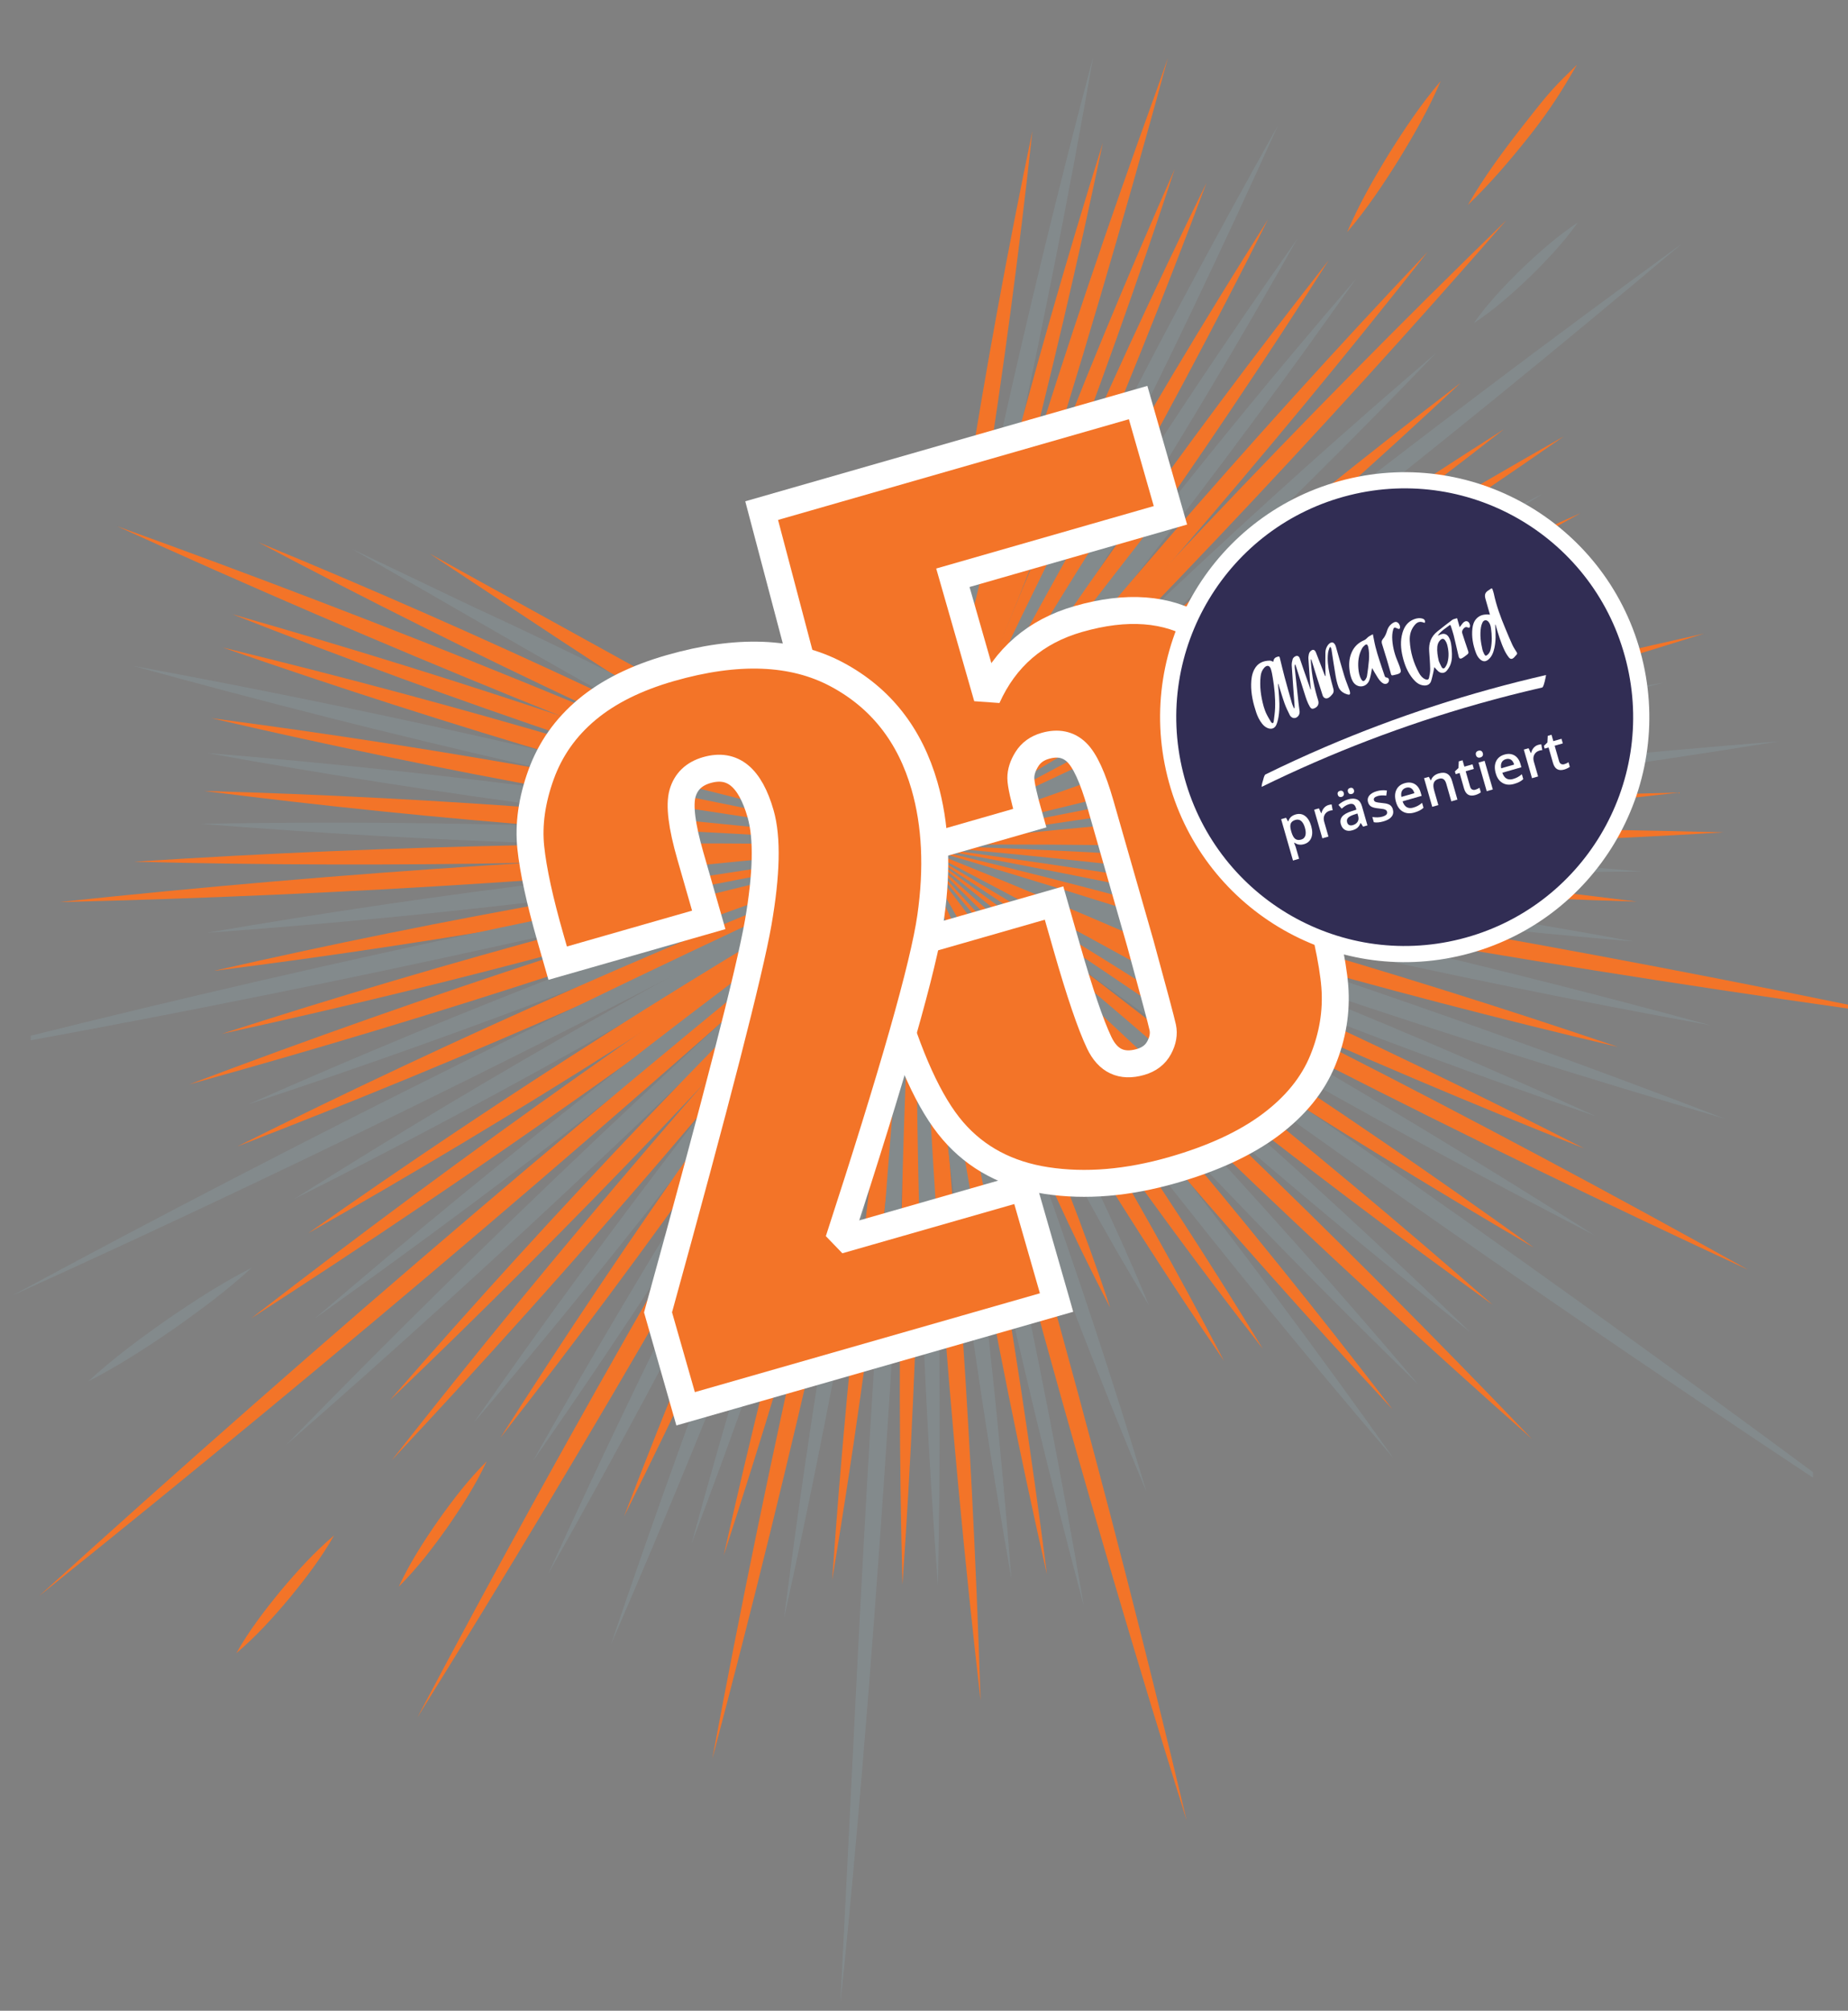 <svg xmlns="http://www.w3.org/2000/svg" xmlns:xlink="http://www.w3.org/1999/xlink" xmlns:serif="http://www.serif.com/" width="100%" height="100%" viewBox="0 0 1286 1399" xml:space="preserve" style="fill-rule:evenodd;clip-rule:evenodd;stroke-miterlimit:2;"><rect x="0" y="0" width="1286" height="1399" fill="#808080" stroke="none"/>    <g transform="matrix(4.167,0,0,4.167,-62,-309)">        <path d="M122.047,186.141C195.957,225.374 171.484,218.5 168.611,216.595C132.902,197.659 120.311,188.902 86.614,166.582L122.047,186.141Z" style="fill:rgb(243,116,40);fill-rule:nonzero;"></path>        <path d="M93.469,175.277C134.385,194.209 129.501,194.167 168.611,216.595C127.688,197.678 112.743,188.208 73.626,165.794L93.469,175.277Z" style="fill:rgb(131,138,140);fill-rule:nonzero;"></path>        <path d="M58.007,164.69C95.529,180.134 132.76,197.589 168.611,216.595C131.082,201.166 93.864,183.683 58.007,164.69Z" style="fill:rgb(243,116,40);fill-rule:nonzero;"></path>        <path d="M34.463,162.026C79.711,178.316 124.846,196.66 168.611,216.595C123.357,200.32 78.234,181.947 34.463,162.026Z" style="fill:rgb(243,116,40);fill-rule:nonzero;"></path>        <path d="M53.669,176.709C92.304,187.703 130.873,200.727 168.249,215.448C129.608,204.469 91.049,191.416 53.669,176.709Z" style="fill:rgb(243,116,40);fill-rule:nonzero;"></path>        <path d="M52.057,182.263C91.273,191.772 130.506,203.312 168.61,216.595C129.39,207.102 90.166,195.532 52.057,182.263Z" style="fill:rgb(243,116,40);fill-rule:nonzero;"></path>        <path d="M37.044,185.316C81.012,193.403 125.162,203.526 168.249,215.448C124.278,207.377 80.134,197.223 37.044,185.316Z" style="fill:rgb(131,138,140);fill-rule:nonzero;"></path>        <path d="M50.174,194.068C89.69,199.232 129.434,206.412 168.249,215.448C128.729,210.3 88.992,203.088 50.174,194.068Z" style="fill:rgb(243,116,40);fill-rule:nonzero;"></path>        <path d="M49.488,199.89C89.137,203.108 129.11,208.329 168.249,215.448C128.598,212.246 88.628,206.994 49.488,199.89Z" style="fill:rgb(131,138,140);fill-rule:nonzero;"></path>        <path d="M48.963,206.222C88.682,207.329 128.832,210.418 168.249,215.448C128.528,214.357 88.38,211.236 48.963,206.222Z" style="fill:rgb(243,116,40);fill-rule:nonzero;"></path>        <path d="M48.451,211.709C88.25,210.99 128.572,212.233 168.249,215.448C128.449,216.182 88.128,214.908 48.451,211.709Z" style="fill:rgb(131,138,140);fill-rule:nonzero;"></path>        <path d="M37.273,218.037C80.686,215.219 124.758,214.332 168.249,215.448C124.836,218.282 80.764,219.138 37.273,218.037Z" style="fill:rgb(243,116,40);fill-rule:nonzero;"></path>        <path d="M168.249,215.448C120.788,220.496 72.537,223.647 24.821,224.767C72.28,219.704 120.534,216.584 168.249,215.448Z" style="fill:rgb(243,116,40);fill-rule:nonzero;"></path>        <path d="M49.423,229.901C88.602,223.161 128.595,218.281 168.249,215.448C129.072,222.203 89.076,227.052 49.423,229.901Z" style="fill:rgb(131,138,140);fill-rule:nonzero;"></path>        <g>            <clipPath id="_clip1">                <rect x="20" y="0.472" width="297.638" height="419.528"></rect>            </clipPath>            <g clip-path="url(#_clip1)">                <path d="M50.588,236.26C89.276,227.427 128.876,220.407 168.249,215.448C129.563,224.297 89.959,231.286 50.588,236.26Z" style="fill:rgb(243,116,40);fill-rule:nonzero;"></path>                <path d="M9.122,249.824C61.511,236.501 115.029,224.924 168.249,215.448C115.863,228.786 62.339,240.333 9.122,249.824Z" style="fill:rgb(131,138,140);fill-rule:nonzero;"></path>            </g>        </g>        <path d="M51.939,246.765C90.011,234.485 129.154,223.929 168.249,215.448C130.181,227.744 91.03,238.269 51.939,246.765Z" style="fill:rgb(243,116,40);fill-rule:nonzero;"></path>        <path d="M46.476,255.215C86.265,240.16 127.238,226.763 168.248,215.448C128.465,230.518 87.482,243.886 46.476,255.215Z" style="fill:rgb(243,116,40);fill-rule:nonzero;"></path>        <path d="M56.228,258.587C92.682,242.448 130.38,227.914 168.248,215.448C131.8,231.601 94.091,246.105 56.228,258.587Z" style="fill:rgb(131,138,140);fill-rule:nonzero;"></path>        <g>            <g>                <path d="M54.508,265.575C91.449,247.153 129.72,230.269 168.248,215.448C131.315,233.884 93.03,250.74 54.508,265.575Z" style="fill:rgb(243,116,40);fill-rule:nonzero;"></path>                <path d="M16.964,290.452C66.296,263.807 117.169,238.568 168.248,215.448C118.924,242.108 68.037,267.319 16.964,290.452Z" style="fill:rgb(131,138,140);fill-rule:nonzero;"></path>            </g>        </g>        <path d="M64.003,274.352C97.618,253.107 132.698,233.267 168.248,215.448C134.642,236.707 99.547,256.519 64.003,274.352Z" style="fill:rgb(131,138,140);fill-rule:nonzero;"></path>        <path d="M66.362,280.055C99.11,256.97 133.394,235.211 168.248,215.448C135.51,238.547 101.209,260.279 66.362,280.055Z" style="fill:rgb(243,116,40);fill-rule:nonzero;"></path>        <path d="M56.832,294.272C92.665,266.521 130.143,239.987 168.248,215.448C132.425,243.212 94.929,269.72 56.832,294.272Z" style="fill:rgb(243,116,40);fill-rule:nonzero;"></path>        <path d="M67.484,294.276C99.704,266.582 133.604,240.043 168.248,215.448C136.038,243.155 102.12,269.669 67.484,294.276Z" style="fill:rgb(131,138,140);fill-rule:nonzero;"></path>        <path d="M21.415,340.628C68.873,297.593 118.237,255.488 168.248,215.448C120.801,258.496 71.417,300.576 21.415,340.628Z" style="fill:rgb(243,116,40);fill-rule:nonzero;"></path>        <path d="M62.66,315.417C96.346,280.825 131.857,247.183 168.248,215.448C134.573,250.052 99.041,283.671 62.66,315.417Z" style="fill:rgb(131,138,140);fill-rule:nonzero;"></path>        <path d="M79.942,308.005C107.82,275.947 137.524,244.789 168.248,215.448C140.383,247.517 110.656,278.652 79.942,308.005Z" style="fill:rgb(243,116,40);fill-rule:nonzero;"></path>        <path d="M80.287,317.986C107.983,282.691 137.567,248.18 168.248,215.448C140.566,250.753 110.958,285.243 80.287,317.986Z" style="fill:rgb(243,116,40);fill-rule:nonzero;"></path>        <path d="M94,311.699C117.079,278.574 142.055,246.17 168.248,215.448C145.184,248.583 120.182,280.968 94,311.699Z" style="fill:rgb(131,138,140);fill-rule:nonzero;"></path>        <path d="M98.44,314.223C119.997,280.327 143.479,247.073 168.248,215.448C146.706,249.353 123.198,282.589 98.44,314.223Z" style="fill:rgb(243,116,40);fill-rule:nonzero;"></path>        <path d="M103.872,318.115C123.567,283.018 145.22,248.455 168.248,215.448C148.568,250.554 126.888,285.1 103.872,318.115Z" style="fill:rgb(131,138,140);fill-rule:nonzero;"></path>        <path d="M84.578,360.918C110.645,311.668 138.771,262.736 168.248,215.448C142.196,264.705 114.042,313.622 84.578,360.918Z" style="fill:rgb(243,116,40);fill-rule:nonzero;"></path>        <path d="M106.441,336.925C125.201,295.734 145.982,254.855 168.248,215.448C149.504,256.647 128.694,297.511 106.441,336.925Z" style="fill:rgb(131,138,140);fill-rule:nonzero;"></path>        <path d="M119.109,327.324C133.616,289.424 150.139,251.765 168.248,215.448C153.757,253.354 137.204,291 119.109,327.324Z" style="fill:rgb(243,116,40);fill-rule:nonzero;"></path>        <path d="M116.901,348.761C132.109,303.825 149.369,258.97 168.248,215.448C153.056,260.39 135.767,305.234 116.901,348.761Z" style="fill:rgb(131,138,140);fill-rule:nonzero;"></path>        <path d="M130.363,331.903C141.067,292.666 153.803,253.468 168.248,215.448C157.56,254.69 144.794,293.878 130.363,331.903Z" style="fill:rgb(131,138,140);fill-rule:nonzero;"></path>        <path d="M135.742,333.85C144.636,294.055 155.561,254.202 168.248,215.448C159.371,255.248 148.415,295.092 135.742,333.85Z" style="fill:rgb(243,116,40);fill-rule:nonzero;"></path>        <path d="M133.838,367.804C143.345,316.818 154.904,265.568 168.248,215.448C158.758,266.438 147.168,317.682 133.838,367.804Z" style="fill:rgb(243,116,40);fill-rule:nonzero;"></path>        <path d="M145.8,344.412C151.317,301.292 158.855,257.893 168.248,215.448C162.747,258.571 155.178,301.964 145.8,344.412Z" style="fill:rgb(131,138,140);fill-rule:nonzero;"></path>        <path d="M153.852,337.949C156.681,297.083 161.511,255.854 168.248,215.448C165.435,256.315 160.574,297.541 153.852,337.949Z" style="fill:rgb(243,116,40);fill-rule:nonzero;"></path>        <path d="M155.213,408.661C158.603,343.39 160.936,280.398 168.248,215.448C163.15,337.795 155.213,408.661 155.213,408.661Z" style="fill:rgb(131,138,140);fill-rule:nonzero;"></path>        <path d="M165.59,338.731C164.513,297.793 165.392,256.302 168.248,215.448C169.342,256.387 168.431,297.877 165.59,338.731Z" style="fill:rgb(243,116,40);fill-rule:nonzero;"></path>        <path d="M171.507,338.827C168.467,297.951 167.355,256.428 168.248,215.448C171.304,256.324 172.385,297.847 171.507,338.827Z" style="fill:rgb(131,138,140);fill-rule:nonzero;"></path>        <path d="M178.633,358.091C173.233,310.906 169.724,262.919 168.248,215.448C173.664,262.632 177.142,310.621 178.633,358.091Z" style="fill:rgb(243,116,40);fill-rule:nonzero;"></path>        <path d="M183.782,337.758C176.685,297.432 171.442,256.27 168.248,215.448C175.361,255.773 180.574,296.938 183.782,337.758Z" style="fill:rgb(131,138,140);fill-rule:nonzero;"></path>        <path d="M189.712,337.009C180.662,297.025 173.423,256.117 168.248,215.448C177.314,255.429 184.522,296.343 189.712,337.009Z" style="fill:rgb(243,116,40);fill-rule:nonzero;"></path>        <path d="M195.882,342.351C184.799,300.668 175.485,257.968 168.248,215.448C179.346,257.128 188.629,299.834 195.882,342.351Z" style="fill:rgb(131,138,140);fill-rule:nonzero;"></path>        <path d="M213.054,378.137C196.296,324.671 181.212,269.959 168.248,215.448C185.021,268.91 200.075,323.63 213.054,378.137Z" style="fill:rgb(243,116,40);fill-rule:nonzero;"></path>        <path d="M187.283,96.065C182.916,136.246 176.536,176.706 168.282,216.274C172.633,176.09 179.044,135.634 187.283,96.065Z" style="fill:rgb(243,116,40);fill-rule:nonzero;"></path>        <path d="M197.434,83.682C189.676,128.092 179.883,172.708 168.282,216.274C176.024,171.86 185.848,127.25 197.434,83.682Z" style="fill:rgb(131,138,140);fill-rule:nonzero;"></path>        <path d="M199.041,98.032C190.734,137.749 180.397,177.548 168.282,216.274C176.573,176.553 186.941,136.762 199.041,98.032Z" style="fill:rgb(243,116,40);fill-rule:nonzero;"></path>        <path d="M209.921,83.811C194.128,141.737 180.596,182.33 168.282,216.274C180.916,169.872 191.551,134.693 207.937,89.48L209.921,83.811Z" style="fill:rgb(243,116,40);fill-rule:nonzero;"></path>        <path d="M211.058,102.376C198.481,140.526 183.879,178.526 167.631,215.262C180.192,177.107 194.823,139.119 211.058,102.376Z" style="fill:rgb(243,116,40);fill-rule:nonzero;"></path>        <path d="M216.359,104.686C202.211,142.477 186.044,180.04 168.282,216.274C182.415,178.476 198.611,140.926 216.359,104.686Z" style="fill:rgb(243,116,40);fill-rule:nonzero;"></path>        <path d="M228.302,95.09C209.923,135.842 189.523,176.283 167.631,215.262C185.995,174.503 206.424,134.075 228.302,95.09Z" style="fill:rgb(131,138,140);fill-rule:nonzero;"></path>        <path d="M226.642,110.782C208.774,146.403 188.925,181.576 167.631,215.262C185.485,179.633 205.361,144.476 226.642,110.782Z" style="fill:rgb(243,116,40);fill-rule:nonzero;"></path>        <path d="M231.559,113.975C212.01,148.619 190.507,182.719 167.631,215.262C187.165,180.61 208.696,146.527 231.559,113.975Z" style="fill:rgb(131,138,140);fill-rule:nonzero;"></path>        <path d="M236.765,117.617C215.432,151.139 192.175,184.014 167.631,215.262C188.951,181.731 212.233,148.875 236.765,117.617Z" style="fill:rgb(243,116,40);fill-rule:nonzero;"></path>        <path d="M241.312,120.73C218.417,153.292 193.629,185.119 167.631,215.262C190.513,182.691 215.325,150.883 241.312,120.73Z" style="fill:rgb(131,138,140);fill-rule:nonzero;"></path>        <path d="M253.323,116.177C226.376,150.331 197.553,183.683 167.631,215.262C194.565,181.098 223.412,147.767 253.323,116.177Z" style="fill:rgb(243,116,40);fill-rule:nonzero;"></path>        <path d="M167.63,215.262C198.997,179.288 232.233,144.168 266.457,110.9C235.102,146.885 201.843,181.983 167.63,215.262Z" style="fill:rgb(243,116,40);fill-rule:nonzero;"></path>        <path d="M254.683,133.104C227.152,161.782 197.862,189.446 167.63,215.262C195.151,186.573 224.462,158.931 254.683,133.104Z" style="fill:rgb(131,138,140);fill-rule:nonzero;"></path>        <path d="M258.829,138.064C229.844,165.167 199.158,191.163 167.63,215.262C196.606,188.147 227.312,162.176 258.829,138.064Z" style="fill:rgb(243,116,40);fill-rule:nonzero;"></path>        <path d="M295.762,114.838C254.453,149.705 211.367,183.494 167.63,215.262C208.929,180.384 252.035,146.62 295.762,114.838Z" style="fill:rgb(131,138,140);fill-rule:nonzero;"></path>        <path d="M266.047,145.816C234.53,170.454 201.415,193.84 167.63,215.262C199.137,190.612 232.271,167.251 266.047,145.816Z" style="fill:rgb(243,116,40);fill-rule:nonzero;"></path>        <path d="M276.037,147.014C241.118,171.314 204.646,194.293 167.63,215.262C202.541,190.95 239.03,167.997 276.037,147.014Z" style="fill:rgb(243,116,40);fill-rule:nonzero;"></path>        <path d="M272.398,156.669C238.602,177.816 203.347,197.55 167.63,215.262C201.418,194.102 236.688,174.395 272.398,156.669Z" style="fill:rgb(131,138,140);fill-rule:nonzero;"></path>        <path d="M278.872,159.813C242.844,179.961 205.414,198.636 167.63,215.262C203.651,195.1 241.096,176.453 278.872,159.813Z" style="fill:rgb(243,116,40);fill-rule:nonzero;"></path>        <path d="M277.865,167.137C242.083,184.897 204.987,201.109 167.63,215.262C203.406,197.488 240.515,181.305 277.865,167.137Z" style="fill:rgb(131,138,140);fill-rule:nonzero;"></path>        <path d="M279.555,172.725C243.125,188.667 205.459,202.999 167.63,215.262C204.055,199.306 241.732,185.003 279.555,172.725Z" style="fill:rgb(131,138,140);fill-rule:nonzero;"></path>        <path d="M282.434,178.184C244.954,192.348 206.319,204.843 167.63,215.262C205.105,201.083 243.75,188.619 282.434,178.184Z" style="fill:rgb(243,116,40);fill-rule:nonzero;"></path>        <path d="M299.46,179.939C256.23,193.552 211.879,205.451 167.63,215.262C210.856,201.635 255.215,189.766 299.46,179.939Z" style="fill:rgb(243,116,40);fill-rule:nonzero;"></path>        <path d="M292.655,188.135C251.595,199.049 209.525,208.193 167.63,215.262C208.687,204.332 250.763,195.219 292.655,188.135Z" style="fill:rgb(131,138,140);fill-rule:nonzero;"></path>        <path d="M286.685,195.158C247.519,203.759 207.451,210.541 167.63,215.262C206.793,206.645 246.867,199.894 286.685,195.158Z" style="fill:rgb(243,116,40);fill-rule:nonzero;"></path>        <path d="M311.999,197.935C264.332,205.63 215.766,211.475 167.63,215.262C215.295,207.552 263.865,201.738 311.999,197.935Z" style="fill:rgb(131,138,140);fill-rule:nonzero;"></path>        <path d="M295.253,206.491C253.05,211.356 210.104,214.323 167.63,215.262C209.833,210.381 252.781,207.445 295.253,206.491Z" style="fill:rgb(243,116,40);fill-rule:nonzero;"></path>        <path d="M302.71,213.135C257.926,215.8 212.476,216.532 167.63,215.262C212.414,212.581 257.864,211.881 302.71,213.135Z" style="fill:rgb(243,116,40);fill-rule:nonzero;"></path>        <path d="M289.111,219.665C248.742,220.163 207.856,218.697 167.63,215.262C207.999,214.748 248.884,216.246 289.111,219.665Z" style="fill:rgb(131,138,140);fill-rule:nonzero;"></path>        <path d="M288.215,224.692C248.062,223.518 207.476,220.36 167.63,215.262C207.784,216.421 248.368,219.61 288.215,224.692Z" style="fill:rgb(243,116,40);fill-rule:nonzero;"></path>        <g>            <g>                <path d="M287.737,231.358C247.635,227.961 207.209,222.559 167.63,215.262C207.734,218.643 248.156,224.076 287.737,231.358Z" style="fill:rgb(131,138,140);fill-rule:nonzero;"></path>                <path d="M332.989,243.871C277.782,236.309 222.166,226.702 167.63,215.262C222.839,222.809 278.451,232.446 332.989,243.871Z" style="fill:rgb(243,116,40);fill-rule:nonzero;"></path>            </g>        </g>        <path d="M300.563,245.354C256.027,237.282 211.297,227.173 167.63,215.262C212.169,223.319 256.893,233.459 300.563,245.354Z" style="fill:rgb(131,138,140);fill-rule:nonzero;"></path>        <path d="M285.083,248.962C245.581,239.667 206.047,228.34 167.63,215.262C207.136,224.542 246.662,235.899 285.083,248.962Z" style="fill:rgb(243,116,40);fill-rule:nonzero;"></path>        <path d="M302.983,260.964C257.446,247.657 211.906,232.297 167.63,215.262C213.17,228.554 258.7,243.944 302.983,260.964Z" style="fill:rgb(131,138,140);fill-rule:nonzero;"></path>        <path d="M281.413,260.545C242.944,247.344 204.644,232.119 167.63,215.262C206.105,228.448 244.393,243.702 281.413,260.545Z" style="fill:rgb(131,138,140);fill-rule:nonzero;"></path>        <path d="M279.473,265.926C241.563,250.905 203.916,233.868 167.63,215.262C205.546,230.269 243.181,247.335 279.473,265.926Z" style="fill:rgb(243,116,40);fill-rule:nonzero;"></path>        <path d="M306.806,286.161C259.734,264.382 212.914,240.548 167.63,215.262C214.708,237.027 261.514,260.889 306.806,286.161Z" style="fill:rgb(243,116,40);fill-rule:nonzero;"></path>        <path d="M281.169,280.412C242.527,260.498 204.314,238.589 167.63,215.262C206.28,235.162 244.477,257.098 281.169,280.412Z" style="fill:rgb(131,138,140);fill-rule:nonzero;"></path>        <g>            <clipPath id="_clip2">                <rect x="20" y="0.472" width="297.638" height="419.528"></rect>            </clipPath>            <g clip-path="url(#_clip2)">                <path d="M271.052,282.474C235.676,261.822 200.861,239.215 167.63,215.262C203.014,235.902 237.812,258.535 271.052,282.474Z" style="fill:rgb(243,116,40);fill-rule:nonzero;"></path>                <path d="M328.821,328.257C274.201,292.362 219.991,254.38 167.63,215.262C222.259,251.145 276.451,289.152 328.821,328.257Z" style="fill:rgb(131,138,140);fill-rule:nonzero;"></path>            </g>        </g>        <path d="M264.152,292.003C230.914,268.08 198.419,242.265 167.63,215.262C200.878,239.173 233.353,265.012 264.152,292.003Z" style="fill:rgb(243,116,40);fill-rule:nonzero;"></path>        <path d="M260.445,296.615C228.364,271.102 197.117,243.734 167.63,215.262C199.721,240.763 230.948,268.154 260.445,296.615Z" style="fill:rgb(131,138,140);fill-rule:nonzero;"></path>        <path d="M270.708,314.408C235.149,282.925 200.461,249.581 167.63,215.262C203.2,246.733 237.866,280.1 270.708,314.408Z" style="fill:rgb(243,116,40);fill-rule:nonzero;"></path>        <path d="M251.778,305.374C222.432,276.819 194.1,246.503 167.63,215.262C196.988,243.806 225.296,274.144 251.778,305.374Z" style="fill:rgb(131,138,140);fill-rule:nonzero;"></path>        <path d="M247.412,309.456C219.451,279.476 192.589,247.785 167.63,215.262C195.603,245.232 222.442,276.943 247.412,309.456Z" style="fill:rgb(243,116,40);fill-rule:nonzero;"></path>        <path d="M247.578,317.615C219.511,284.866 192.596,250.434 167.63,215.262C195.71,248.001 222.6,282.453 247.578,317.615Z" style="fill:rgb(131,138,140);fill-rule:nonzero;"></path>        <path d="M225.759,299.354C204.828,272.526 185.317,244.332 167.63,215.262C188.575,242.078 208.057,270.294 225.759,299.354Z" style="fill:rgb(243,116,40);fill-rule:nonzero;"></path>        <path d="M167.63,215.262C186.478,242.868 203.82,271.744 219.285,301.377C200.423,273.783 183.112,244.887 167.63,215.262Z" style="fill:rgb(243,116,40);fill-rule:nonzero;"></path>        <path d="M167.63,215.262C175.064,227.334 181.955,240.394 188.462,253.017C194.952,265.848 201.247,278.765 206.741,292.071C199.213,279.801 192.468,267.113 185.909,254.316C179.526,241.621 173.025,228.385 167.63,215.262Z" style="fill:rgb(131,138,140);fill-rule:nonzero;"></path>        <path d="M167.63,215.262C174.037,227.474 179.825,240.616 185.268,253.311C190.677,266.208 195.885,279.177 200.267,292.476C193.782,280.065 188.11,267.293 182.629,254.426C177.315,241.669 171.928,228.376 167.63,215.262Z" style="fill:rgb(243,116,40);fill-rule:nonzero;"></path>        <path d="M167.63,215.262C182.343,250.486 195.337,286.676 206.337,323.228C191.608,288.013 178.648,251.81 167.63,215.262Z" style="fill:rgb(131,138,140);fill-rule:nonzero;"></path>        <path d="M255.47,87.698C253.519,92.284 251.062,96.582 248.469,100.814C245.837,105.023 243.084,109.137 239.844,112.925C241.792,108.337 244.249,104.039 246.845,99.809C249.48,95.602 252.234,91.488 255.47,87.698Z" style="fill:rgb(243,116,40);fill-rule:nonzero;"></path>        <path d="M278.236,84.945C275.585,89.534 273.771,92.4 270.526,96.565C267.243,100.7 263.85,104.729 260.01,108.381C262.657,103.79 265.777,99.546 269.025,95.383C272.311,91.25 273.548,89.45 277.386,85.795L278.236,84.945Z" style="fill:rgb(243,116,40);fill-rule:nonzero;"></path>        <path d="M278.364,111.314C276.011,114.64 273.237,117.568 270.343,120.401C267.417,123.202 264.399,125.878 260.993,128.116C263.343,124.787 266.118,121.859 269.015,119.028C271.943,116.23 274.961,113.555 278.364,111.314Z" style="fill:rgb(131,138,140);fill-rule:nonzero;"></path>        <path d="M96.158,318.148C94.34,322.051 92.035,325.641 89.595,329.161C87.118,332.654 84.526,336.043 81.469,339.076C83.283,335.17 85.589,331.581 88.032,328.063C90.512,324.572 93.104,321.184 96.158,318.148Z" style="fill:rgb(243,116,40);fill-rule:nonzero;"></path>        <path d="M70.679,330.511C68.552,334.255 65.963,337.646 63.247,340.957C60.494,344.238 57.636,347.406 54.344,350.181C56.468,346.436 59.057,343.044 61.777,339.736C64.532,336.457 67.39,333.29 70.679,330.511Z" style="fill:rgb(243,116,40);fill-rule:nonzero;"></path>        <path d="M56.927,285.817C52.818,289.591 48.363,292.898 43.811,296.092C39.232,299.247 34.578,302.269 29.605,304.8C33.711,301.022 38.167,297.715 42.721,294.524C47.303,291.372 51.956,288.351 56.927,285.817Z" style="fill:rgb(131,138,140);fill-rule:nonzero;"></path>        <path d="M142.074,159.411L157.837,219.083L186.843,210.758C185.857,207.318 185.361,205.087 185.357,204.065C185.351,203.044 185.691,201.99 186.373,200.902C187.055,199.815 188.074,199.077 189.428,198.688C191.554,198.078 193.306,198.44 194.683,199.776C196.059,201.112 197.38,203.985 198.644,208.394L205.329,231.729C207.578,239.947 208.821,244.6 209.053,245.686C209.287,246.773 209.087,247.906 208.457,249.083C207.826,250.261 206.786,251.057 205.336,251.473C202.193,252.375 199.898,251.303 198.45,248.257C197.001,245.211 195.188,239.884 193.008,232.275L190.904,224.934L161.608,233.341L163.441,239.738C166.579,250.691 170.105,258.437 174.023,262.977C177.939,267.517 183.152,270.283 189.662,271.273C196.171,272.262 203.198,271.676 210.739,269.511C217.458,267.583 222.897,265.065 227.057,261.957C231.215,258.85 234.124,255.262 235.783,251.192C237.443,247.124 238.113,243.024 237.793,238.894C237.473,234.765 236.118,228.531 233.73,220.196L228.919,203.404C225.226,190.513 220.663,182.395 215.232,179.05C209.8,175.705 203.047,175.191 194.974,177.508C187.819,179.561 182.739,183.93 179.737,190.613L174.009,170.622L210.34,160.196L204.946,141.369L142.074,159.411Z" style="fill:rgb(243,116,40);fill-rule:nonzero;"></path>        <path d="M142.074,159.411L157.837,219.083L186.843,210.758C185.857,207.318 185.361,205.087 185.357,204.065C185.351,203.044 185.691,201.99 186.373,200.902C187.055,199.815 188.074,199.077 189.428,198.688C191.554,198.078 193.306,198.44 194.683,199.776C196.059,201.112 197.38,203.985 198.644,208.394L205.329,231.729C207.578,239.947 208.821,244.6 209.053,245.686C209.287,246.773 209.087,247.906 208.457,249.083C207.826,250.261 206.786,251.057 205.336,251.473C202.193,252.375 199.898,251.303 198.45,248.257C197.001,245.211 195.188,239.884 193.008,232.275L190.904,224.934L161.608,233.341L163.441,239.738C166.579,250.691 170.105,258.437 174.023,262.977C177.939,267.517 183.152,270.283 189.662,271.273C196.171,272.262 203.198,271.676 210.739,269.511C217.458,267.583 222.897,265.065 227.057,261.957C231.215,258.85 234.124,255.262 235.783,251.192C237.443,247.124 238.113,243.024 237.793,238.894C237.473,234.765 236.118,228.531 233.73,220.196L228.919,203.404C225.226,190.513 220.663,182.395 215.232,179.05C209.8,175.705 203.047,175.191 194.974,177.508C187.819,179.561 182.739,183.93 179.737,190.613L174.009,170.622L210.34,160.196L204.946,141.369L142.074,159.411Z" style="fill:none;stroke:white;stroke-width:4.5px;"></path>        <path d="M154.933,281.249C164.021,253.364 169.146,235.36 170.308,227.236C171.471,219.112 171.126,211.823 169.272,205.366C166.831,196.867 161.945,190.664 154.615,186.757C147.283,182.85 138.019,182.499 126.824,185.705C121.109,187.342 116.467,189.651 112.9,192.633C109.331,195.615 106.776,199.238 105.235,203.499C103.693,207.761 103.121,211.807 103.517,215.639C103.913,219.472 105.019,224.546 106.832,230.862L108.012,234.973L133.239,227.748L130.158,217.02C128.731,212.05 128.3,208.58 128.868,206.608C129.434,204.636 130.787,203.344 132.928,202.731C135.068,202.118 136.878,202.417 138.358,203.626C139.838,204.836 141.019,206.973 141.899,210.039C143.046,214.034 142.911,220.091 141.498,228.211C140.083,236.332 134.508,258.022 124.772,293.279L129.376,309.377L191.327,291.636L185.806,272.408L154.933,281.249Z" style="fill:rgb(243,116,40);fill-rule:nonzero;"></path>        <path d="M154.933,281.249C164.021,253.364 169.146,235.36 170.308,227.236C171.471,219.112 171.126,211.823 169.272,205.366C166.831,196.867 161.945,190.664 154.615,186.757C147.283,182.85 138.019,182.499 126.824,185.705C121.109,187.342 116.467,189.651 112.9,192.633C109.331,195.615 106.776,199.238 105.235,203.499C103.693,207.761 103.121,211.807 103.517,215.639C103.913,219.472 105.019,224.546 106.832,230.862L108.012,234.973L133.239,227.748L130.158,217.02C128.731,212.05 128.3,208.58 128.868,206.608C129.434,204.636 130.787,203.344 132.928,202.731C135.068,202.118 136.878,202.417 138.358,203.626C139.838,204.836 141.019,206.973 141.899,210.039C143.046,214.034 142.911,220.091 141.498,228.211C140.083,236.332 134.508,258.022 124.772,293.279L129.376,309.377L191.327,291.636L185.806,272.408L154.933,281.249Z" style="fill:none;stroke:white;stroke-width:4.5px;"></path>        <g transform="matrix(1.824,0,0,1.824,-192.459,-172.884)">            <path d="M247.521,222.125C259.124,219.229 266.185,207.461 263.292,195.843C260.398,184.223 248.648,177.153 237.045,180.05C225.442,182.948 218.381,194.714 221.274,206.333C224.167,217.951 235.918,225.022 247.521,222.125Z" style="fill:rgb(49,45,84);fill-rule:nonzero;"></path>        </g>        <g transform="matrix(1.824,0,0,1.824,-192.459,-172.884)">            <path d="M247.521,222.125C259.124,219.229 266.185,207.461 263.292,195.843C260.398,184.223 248.648,177.153 237.045,180.05C225.442,182.948 218.381,194.714 221.274,206.333C224.167,217.951 235.918,225.022 247.521,222.125Z" style="fill:none;stroke:white;stroke-width:1.48px;"></path>        </g>        <g transform="matrix(1.824,0,0,1.824,-192.459,-172.884)">            <path d="M233.727,212.134C233.847,211.837 233.843,211.476 233.72,211.049C233.598,210.622 233.41,210.314 233.157,210.129C232.91,209.943 232.619,209.9 232.294,209.993C231.945,210.094 231.725,210.298 231.627,210.615L231.598,210.624C231.506,210.45 231.444,210.342 231.42,210.297L230.969,210.426L232.054,214.21L232.612,214.05L232.305,212.978C232.291,212.929 232.243,212.801 232.155,212.585L232.189,212.575C232.442,212.76 232.733,212.807 233.063,212.713C233.388,212.62 233.611,212.425 233.727,212.134ZM232.801,210.588C232.946,210.71 233.063,210.917 233.146,211.209C233.23,211.5 233.242,211.743 233.185,211.927C233.124,212.118 233.001,212.237 232.806,212.293C232.578,212.358 232.393,212.333 232.25,212.221C232.107,212.105 231.993,211.891 231.901,211.571L231.878,211.488C231.795,211.202 231.786,210.985 231.85,210.824C231.914,210.664 232.061,210.554 232.279,210.491C232.478,210.434 232.656,210.467 232.801,210.588Z" style="fill:white;fill-rule:nonzero;"></path>        </g>        <g transform="matrix(1.824,0,0,1.824,-192.459,-172.884)">            <path d="M234.895,209.394C234.78,209.527 234.705,209.685 234.662,209.865L234.633,209.874L234.428,209.434L233.992,209.559L234.743,212.178L235.301,212.018L234.908,210.65C234.842,210.417 234.855,210.209 234.949,210.024C235.048,209.838 235.207,209.714 235.43,209.65C235.517,209.625 235.598,209.613 235.686,209.608L235.59,209.074C235.513,209.08 235.418,209.097 235.307,209.129C235.147,209.175 235.009,209.262 234.895,209.394Z" style="fill:white;fill-rule:nonzero;"></path>        </g>        <g transform="matrix(1.824,0,0,1.824,-192.459,-172.884)">            <path d="M238.871,210.994L238.365,209.229C238.276,208.918 238.123,208.715 237.911,208.618C237.7,208.522 237.432,208.52 237.097,208.616C236.947,208.659 236.792,208.724 236.633,208.812C236.475,208.899 236.336,209.002 236.216,209.115L236.51,209.461C236.611,209.375 236.714,209.293 236.824,209.219C236.939,209.144 237.059,209.089 237.195,209.05C237.36,209.002 237.494,209.011 237.595,209.071C237.696,209.132 237.771,209.247 237.819,209.412L237.859,209.552L237.412,209.696C237.004,209.829 236.719,209.989 236.559,210.182C236.401,210.38 236.357,210.613 236.434,210.88C236.507,211.137 236.636,211.31 236.822,211.409C237.003,211.509 237.226,211.519 237.483,211.445C237.682,211.388 237.838,211.312 237.948,211.217C238.062,211.121 238.158,210.978 238.238,210.782L238.257,210.777L238.473,211.109L238.871,210.994ZM237.197,210.96C237.106,210.918 237.046,210.835 237.012,210.719C236.966,210.559 236.99,210.421 237.089,210.309C237.188,210.196 237.365,210.098 237.624,210.013L237.954,209.903L238.02,210.131C238.078,210.335 238.066,210.511 237.972,210.659C237.882,210.805 237.739,210.91 237.535,210.968C237.395,211.008 237.283,211.004 237.197,210.96ZM236.293,208.374C236.358,208.402 236.433,208.407 236.506,208.386C236.589,208.363 236.65,208.319 236.683,208.252C236.722,208.188 236.727,208.113 236.703,208.03C236.678,207.943 236.635,207.882 236.572,207.848C236.505,207.814 236.435,207.808 236.348,207.833C236.275,207.854 236.212,207.893 236.172,207.952C236.136,208.009 236.127,208.091 236.155,208.188C236.182,208.28 236.23,208.339 236.293,208.374ZM237.224,208.107C237.29,208.135 237.365,208.14 237.438,208.119C237.52,208.095 237.581,208.052 237.616,207.989C237.654,207.921 237.66,207.851 237.635,207.763C237.61,207.676 237.566,207.615 237.504,207.58C237.436,207.547 237.366,207.541 237.279,207.566C237.206,207.587 237.144,207.626 237.103,207.685C237.067,207.742 237.059,207.823 237.087,207.92C237.113,208.013 237.162,208.072 237.224,208.107Z" style="fill:white;fill-rule:nonzero;"></path>        </g>        <g transform="matrix(1.824,0,0,1.824,-192.459,-172.884)">            <path d="M241.029,209.216C240.959,209.136 240.864,209.08 240.742,209.041C240.624,208.996 240.447,208.963 240.205,208.943C239.92,208.92 239.732,208.884 239.639,208.853C239.544,208.817 239.486,208.761 239.462,208.678C239.414,208.508 239.536,208.384 239.831,208.299C240.026,208.244 240.28,208.234 240.595,208.269L240.654,207.801C240.347,207.753 240.033,207.774 239.727,207.862C239.417,207.951 239.187,208.085 239.043,208.258C238.899,208.435 238.857,208.636 238.921,208.86C238.975,209.049 239.072,209.184 239.212,209.27C239.352,209.355 239.589,209.413 239.923,209.444C240.097,209.462 240.233,209.481 240.333,209.499C240.434,209.523 240.511,209.553 240.558,209.587C240.609,209.62 240.644,209.668 240.663,209.735C240.723,209.944 240.583,210.095 240.238,210.193C239.971,210.27 239.664,210.279 239.318,210.226L239.456,210.706C239.695,210.753 239.992,210.726 240.341,210.626C240.69,210.526 240.938,210.381 241.083,210.193C241.233,210.002 241.268,209.777 241.195,209.52C241.159,209.394 241.104,209.294 241.029,209.216Z" style="fill:white;fill-rule:nonzero;"></path>        </g>        <g transform="matrix(1.824,0,0,1.824,-192.459,-172.884)">            <path d="M243.632,209.64C243.765,209.571 243.888,209.488 244.004,209.381L243.875,208.93C243.739,209.043 243.613,209.132 243.485,209.2C243.362,209.266 243.221,209.323 243.066,209.367C242.833,209.434 242.629,209.419 242.459,209.321C242.294,209.221 242.169,209.041 242.087,208.792L243.834,208.291L243.747,207.991C243.642,207.622 243.456,207.36 243.198,207.208C242.934,207.058 242.632,207.029 242.287,207.128C241.914,207.235 241.658,207.44 241.515,207.749C241.371,208.052 241.362,208.423 241.484,208.849C241.604,209.267 241.809,209.56 242.11,209.731C242.406,209.903 242.761,209.932 243.168,209.816C243.348,209.764 243.499,209.705 243.632,209.64ZM242.873,207.596C243.007,207.678 243.102,207.829 243.17,208.046L241.981,208.387C241.94,208.168 241.955,207.985 242.03,207.842C242.105,207.7 242.229,207.602 242.408,207.55C242.583,207.5 242.739,207.513 242.873,207.596Z" style="fill:white;fill-rule:nonzero;"></path>        </g>        <g transform="matrix(1.824,0,0,1.824,-192.459,-172.884)">            <path d="M246.619,206.925C246.435,206.285 246.033,206.054 245.402,206.235C245.223,206.286 245.073,206.366 244.947,206.476C244.82,206.585 244.737,206.714 244.695,206.863L244.666,206.871L244.49,206.549L244.053,206.674L244.804,209.294L245.362,209.134L244.988,207.829C244.895,207.504 244.881,207.256 244.953,207.083C245.019,206.912 245.174,206.794 245.407,206.727C245.587,206.675 245.727,206.688 245.838,206.766C245.949,206.839 246.03,206.979 246.089,207.182L246.551,208.793L247.109,208.633L246.619,206.925Z" style="fill:white;fill-rule:nonzero;"></path>        </g>        <g transform="matrix(1.824,0,0,1.824,-192.459,-172.884)">            <path d="M248.454,207.707C248.368,207.663 248.306,207.576 248.268,207.44L247.866,206.038L248.613,205.824L248.492,205.402L247.745,205.616L247.578,205.034L247.233,205.133L247.203,205.74L246.878,206.053L246.949,206.301L247.308,206.198L247.712,207.61C247.872,208.167 248.214,208.369 248.742,208.217C248.844,208.188 248.943,208.149 249.035,208.102C249.128,208.06 249.198,208.013 249.253,207.966L249.133,207.549C249.01,207.631 248.88,207.69 248.744,207.729C248.637,207.759 248.54,207.75 248.454,207.707Z" style="fill:white;fill-rule:nonzero;"></path>        </g>        <g transform="matrix(1.824,0,0,1.824,-192.459,-172.884)">            <path d="M249.597,205.084L249.04,205.244L249.791,207.864L250.349,207.704L249.597,205.084ZM248.953,204.76C249.022,204.798 249.108,204.805 249.21,204.776C249.307,204.748 249.376,204.696 249.414,204.628C249.457,204.558 249.46,204.478 249.432,204.381C249.403,204.279 249.358,204.213 249.285,204.177C249.216,204.139 249.13,204.132 249.033,204.16C248.931,204.189 248.862,204.24 248.824,204.309C248.786,204.377 248.777,204.459 248.807,204.56C248.835,204.657 248.884,204.722 248.953,204.76Z" style="fill:white;fill-rule:nonzero;"></path>        </g>        <g transform="matrix(1.824,0,0,1.824,-192.459,-172.884)">            <path d="M252.766,207.021C252.899,206.952 253.022,206.869 253.138,206.762L253.009,206.311C252.873,206.424 252.746,206.513 252.619,206.581C252.496,206.647 252.355,206.704 252.2,206.748C251.967,206.815 251.763,206.8 251.593,206.701C251.428,206.602 251.303,206.422 251.221,206.173L252.967,205.672L252.881,205.371C252.775,205.003 252.59,204.741 252.331,204.589C252.068,204.439 251.766,204.41 251.421,204.509C251.048,204.616 250.791,204.821 250.649,205.13C250.505,205.433 250.496,205.803 250.618,206.23C250.738,206.648 250.942,206.941 251.243,207.111C251.54,207.284 251.894,207.313 252.302,207.196C252.481,207.145 252.633,207.086 252.766,207.021ZM252.007,204.976C252.141,205.059 252.236,205.21 252.304,205.427L251.115,205.768C251.073,205.549 251.089,205.366 251.164,205.223C251.239,205.081 251.363,204.983 251.542,204.931C251.717,204.881 251.873,204.894 252.007,204.976Z" style="fill:white;fill-rule:nonzero;"></path>        </g>        <g transform="matrix(1.824,0,0,1.824,-192.459,-172.884)">            <path d="M254.09,203.89C253.976,204.023 253.9,204.181 253.858,204.361L253.829,204.37L253.624,203.93L253.187,204.055L253.938,206.674L254.496,206.514L254.104,205.147C254.037,204.914 254.051,204.705 254.145,204.521C254.244,204.335 254.402,204.21 254.625,204.146C254.713,204.121 254.793,204.109 254.881,204.105L254.786,203.57C254.709,203.577 254.614,203.593 254.502,203.625C254.342,203.671 254.204,203.758 254.09,203.89Z" style="fill:white;fill-rule:nonzero;"></path>        </g>        <g transform="matrix(1.824,0,0,1.824,-192.459,-172.884)">            <path d="M256.6,205.371C256.514,205.327 256.452,205.24 256.413,205.104L256.011,203.702L256.758,203.488L256.637,203.066L255.89,203.28L255.723,202.698L255.379,202.797L255.348,203.404L255.023,203.718L255.094,203.965L255.453,203.862L255.858,205.274C256.018,205.832 256.359,206.033 256.888,205.881C256.99,205.852 257.089,205.813 257.18,205.766C257.273,205.724 257.344,205.677 257.399,205.63L257.279,205.213C257.156,205.295 257.025,205.354 256.89,205.393C256.783,205.423 256.686,205.414 256.6,205.371Z" style="fill:white;fill-rule:nonzero;"></path>        </g>        <g transform="matrix(1.824,0,0,1.824,-192.459,-172.884)">            <path d="M229.369,200.106C229.421,200.251 229.487,200.501 229.597,200.732C229.731,201.015 229.896,201.284 230.058,201.554C230.086,201.6 230.161,201.617 230.214,201.648C230.239,201.596 230.281,201.546 230.287,201.492C230.336,201.074 230.402,200.656 230.416,200.237C230.449,199.31 230.355,198.389 230.202,197.476C230.158,197.21 230.113,196.941 230.03,196.686C229.916,196.332 229.661,196.294 229.415,196.57C229.214,196.795 229.12,197.061 229.089,197.356C228.993,198.257 229.102,199.138 229.369,200.106ZM232.227,196.272C232.221,196.356 232.2,196.442 232.209,196.524C232.324,197.617 232.442,198.71 232.562,199.802C232.59,200.053 232.63,200.302 232.66,200.552C232.706,200.942 232.34,201.28 232.014,201.138C231.913,201.094 231.81,200.999 231.762,200.901C231.587,200.549 231.413,200.194 231.281,199.825C231.08,199.259 230.915,198.681 230.734,198.109C230.723,198.074 230.71,198.04 230.677,198.009C230.695,198.212 230.715,198.414 230.732,198.617C230.803,199.425 230.865,200.235 230.731,201.042C230.689,201.298 230.627,201.557 230.525,201.794C230.382,202.125 230.065,202.223 229.729,202.083C229.524,201.998 229.365,201.859 229.228,201.687C228.975,201.371 228.805,201.011 228.679,200.632C228.404,199.802 228.208,198.956 228.222,198.073C228.23,197.6 228.29,197.141 228.513,196.715C228.816,196.136 229.321,195.915 229.942,195.911C230.04,195.911 230.138,195.977 230.243,196.014C230.238,196.019 230.249,196.014 230.25,196.007C230.299,195.719 230.404,195.612 230.697,195.539C230.788,195.517 230.823,195.558 230.843,195.636C230.99,196.233 231.129,196.831 231.288,197.424C231.504,198.23 231.733,199.033 231.963,199.835C232.006,199.985 232.081,200.125 232.142,200.27C232.159,200.267 232.176,200.263 232.194,200.26C232.195,200.182 232.203,200.103 232.197,200.026C232.11,198.806 232.016,197.587 231.939,196.366C231.926,196.17 231.971,195.964 232.024,195.773C232.051,195.68 232.146,195.587 232.234,195.535C232.435,195.417 232.6,195.487 232.676,195.708C232.806,196.08 232.928,196.455 233.057,196.827C233.257,197.402 233.46,197.976 233.662,198.551C233.673,198.549 233.684,198.547 233.695,198.545C233.666,198.284 233.63,198.023 233.61,197.761C233.557,197.081 233.506,196.4 233.465,195.719C233.457,195.58 233.483,195.436 233.512,195.298C233.529,195.221 233.571,195.139 233.624,195.081C233.851,194.836 234.046,194.878 234.164,195.185C234.428,195.869 234.692,196.553 234.957,197.237C234.972,197.274 234.993,197.31 235.038,197.343C235.031,197.155 235.021,196.968 235.02,196.781C235.017,196.235 235.009,195.69 235.022,195.146C235.027,194.905 235.115,194.679 235.258,194.48C235.285,194.443 235.316,194.408 235.35,194.378C235.578,194.172 235.769,194.203 235.915,194.469C235.947,194.529 235.97,194.595 235.989,194.661C236.239,195.533 236.478,196.409 236.742,197.277C236.875,197.715 237.053,198.139 237.208,198.57C237.239,198.656 237.268,198.744 237.279,198.834C237.299,199.002 237.234,199.058 237.07,199.013C236.683,198.908 236.36,198.695 236.217,198.319C236.086,197.976 236.01,197.607 235.947,197.244C235.813,196.472 235.704,195.696 235.583,194.922C235.573,194.859 235.552,194.797 235.53,194.737C235.495,194.64 235.431,194.649 235.401,194.73C235.343,194.888 235.284,195.05 235.263,195.215C235.186,195.837 235.266,196.452 235.392,197.058C235.492,197.543 235.621,198.021 235.751,198.499C235.799,198.675 235.782,198.832 235.675,198.967C235.577,199.09 235.465,199.212 235.334,199.297C235.1,199.451 234.852,199.353 234.766,199.088C234.569,198.478 234.374,197.866 234.181,197.254C234.037,196.795 233.898,196.334 233.756,195.874C233.748,195.846 233.735,195.82 233.724,195.793C233.711,195.795 233.699,195.796 233.687,195.798C233.691,195.913 233.691,196.028 233.699,196.142C233.789,197.294 234.002,198.422 234.351,199.523C234.461,199.871 234.341,200.129 234.025,200.271C233.829,200.359 233.709,200.32 233.599,200.136C233.373,199.758 233.243,199.343 233.113,198.927C232.85,198.087 232.584,197.248 232.319,196.409C232.304,196.362 232.285,196.316 232.268,196.269C232.254,196.27 232.241,196.271 232.227,196.272Z" style="fill:white;fill-rule:nonzero;"></path>        </g>        <g transform="matrix(1.824,0,0,1.824,-192.459,-172.884)">            <path d="M245.404,195.953C245.463,196.082 245.543,196.292 245.653,196.486C245.759,196.671 245.88,196.674 246.001,196.501C246.083,196.382 246.153,196.247 246.193,196.11C246.352,195.549 246.316,194.986 246.165,194.43C246.131,194.304 246.068,194.181 245.995,194.073C245.861,193.873 245.698,193.867 245.529,194.042C245.37,194.207 245.289,194.409 245.268,194.634C245.23,195.054 245.29,195.464 245.404,195.953ZM247.078,192.026C247.161,192.316 247.235,192.574 247.314,192.851C247.397,192.742 247.464,192.652 247.533,192.563C247.561,192.526 247.589,192.49 247.62,192.457C247.765,192.304 247.911,192.262 248.048,192.331C248.195,192.405 248.284,192.61 248.253,192.791C248.236,192.892 248.179,192.933 248.09,192.887C247.945,192.813 247.824,192.821 247.706,192.941C247.569,193.08 247.497,193.235 247.559,193.426C247.733,193.966 247.909,194.507 248.095,195.044C248.135,195.161 248.131,195.252 248.037,195.325C247.876,195.451 247.718,195.589 247.539,195.683C247.359,195.777 247.267,195.719 247.219,195.521C247.067,194.879 246.925,194.234 246.766,193.594C246.694,193.305 246.594,193.024 246.505,192.74C246.494,192.707 246.467,192.68 246.437,192.635C246.03,192.945 245.594,193.201 245.298,193.632C245.391,193.592 245.483,193.549 245.577,193.512C245.891,193.388 246.16,193.485 246.325,193.777C246.528,194.135 246.562,194.533 246.59,194.931C246.622,195.399 246.64,195.871 246.454,196.313C246.37,196.512 246.249,196.706 246.104,196.864C245.895,197.091 245.58,197.088 245.349,196.883C245.227,196.776 245.124,196.646 244.995,196.507C244.968,196.653 244.947,196.786 244.917,196.916C244.85,197.201 244.794,197.49 244.705,197.768C244.609,198.069 244.369,198.206 244.054,198.185C243.621,198.156 243.318,197.909 243.054,197.596C242.548,196.996 242.269,196.288 242.091,195.536C241.921,194.819 241.869,194.094 242.075,193.375C242.238,192.805 242.555,192.343 243.137,192.123C243.398,192.024 243.671,191.982 243.946,192.078C244.112,192.137 244.18,192.282 244.119,192.452C244.09,192.446 244.057,192.444 244.029,192.432C243.718,192.306 243.474,192.351 243.247,192.599C242.858,193.023 242.716,193.542 242.745,194.098C242.8,195.143 243.09,196.127 243.595,197.044C243.728,197.287 243.9,197.503 244.167,197.617C244.355,197.697 244.472,197.661 244.515,197.466C244.573,197.205 244.621,196.934 244.616,196.668C244.606,196.128 244.559,195.589 244.523,195.05C244.473,194.315 244.691,193.695 245.285,193.23C245.733,192.879 246.175,192.521 246.633,192.184C246.751,192.098 246.919,192.08 247.078,192.026Z" style="fill:white;fill-rule:nonzero;"></path>        </g>        <g transform="matrix(1.824,0,0,1.824,-192.459,-172.884)">            <path d="M249.396,194.89C249.412,194.947 249.424,195.006 249.446,195.061C249.478,195.142 249.515,195.221 249.555,195.298C249.654,195.492 249.719,195.503 249.886,195.359C250.057,195.213 250.123,195.015 250.165,194.805C250.29,194.192 250.268,193.576 250.185,192.96C250.156,192.743 250.099,192.538 249.96,192.364C249.787,192.15 249.522,192.172 249.404,192.419C249.339,192.554 249.29,192.701 249.266,192.848C249.15,193.538 249.241,194.217 249.396,194.89ZM250.562,192.619C250.566,192.688 250.569,192.758 250.574,192.828C250.616,193.473 250.635,194.118 250.494,194.756C250.406,195.151 250.274,195.524 249.956,195.801C249.697,196.026 249.453,196.024 249.193,195.8C249,195.632 248.885,195.418 248.798,195.183C248.533,194.469 248.395,193.736 248.481,192.972C248.518,192.644 248.612,192.332 248.839,192.08C249.121,191.766 249.491,191.672 249.899,191.689C249.953,191.692 250.007,191.695 250.088,191.7C250.07,191.637 250.056,191.591 250.043,191.546C249.921,191.118 249.795,190.692 249.677,190.263C249.565,189.857 249.646,189.661 250.002,189.443C250.061,189.407 250.119,189.369 250.174,189.328C250.249,189.273 250.294,189.302 250.318,189.378C250.361,189.508 250.411,189.638 250.439,189.772C250.672,190.876 251.059,191.928 251.494,192.964C251.703,193.463 251.908,193.963 252.133,194.454C252.246,194.698 252.398,194.924 252.539,195.154C252.588,195.233 252.589,195.296 252.526,195.363C252.449,195.448 252.378,195.539 252.297,195.62C252.126,195.791 251.963,195.802 251.816,195.615C251.664,195.423 251.532,195.21 251.427,194.989C251.083,194.272 250.859,193.51 250.633,192.75C250.62,192.705 250.607,192.659 250.594,192.614C250.584,192.615 250.573,192.617 250.562,192.619Z" style="fill:white;fill-rule:nonzero;"></path>        </g>        <g transform="matrix(1.824,0,0,1.824,-192.459,-172.884)">            <path d="M238.94,194.662C238.934,194.64 238.928,194.617 238.921,194.596C238.864,194.417 238.774,194.379 238.629,194.5C238.526,194.585 238.43,194.694 238.367,194.811C238.066,195.374 237.989,195.981 238.038,196.61C238.066,196.965 238.125,197.311 238.307,197.623C238.348,197.694 238.43,197.785 238.495,197.787C238.562,197.788 238.65,197.702 238.695,197.633C238.758,197.535 238.816,197.42 238.832,197.307C238.901,196.832 238.969,196.356 239.007,195.877C239.04,195.472 239.03,195.063 238.94,194.662ZM239.292,196.59C239.251,196.815 239.221,197.04 239.167,197.259C239.115,197.467 239.074,197.69 238.965,197.867C238.607,198.444 237.83,198.388 237.513,197.781C237.323,197.415 237.247,197.022 237.213,196.618C237.167,196.083 237.228,195.566 237.464,195.076C237.695,194.596 238.062,194.259 238.55,194.052C238.684,193.995 238.779,193.906 238.879,193.799C238.999,193.673 239.181,193.606 239.366,193.495C239.407,193.7 239.443,193.863 239.473,194.028C239.624,194.856 239.891,195.651 240.155,196.447C240.249,196.73 240.351,197.01 240.443,197.294C240.476,197.397 240.526,197.455 240.642,197.465C240.779,197.476 240.856,197.589 240.841,197.728C240.816,197.976 240.567,198.117 240.343,198.008C240.106,197.893 239.955,197.686 239.818,197.476C239.634,197.193 239.472,196.895 239.292,196.59Z" style="fill:white;fill-rule:nonzero;"></path>        </g>        <g transform="matrix(1.824,0,0,1.824,-192.459,-172.884)">            <path d="M240.84,196.484C240.777,196.264 240.717,196.043 240.65,195.824C240.503,195.338 240.355,194.854 240.202,194.37C240.151,194.207 240.173,194.059 240.284,193.933C240.476,193.713 240.584,193.457 240.666,193.18C240.761,192.858 240.954,192.599 241.255,192.431C241.416,192.342 241.543,192.346 241.664,192.444C241.804,192.557 241.89,192.783 241.848,192.921C241.823,193.005 241.768,193.03 241.69,193C241.621,192.975 241.556,192.94 241.487,192.915C241.344,192.863 241.283,192.889 241.237,193.035C241.136,193.359 241.123,193.694 241.146,194.028C241.196,194.768 241.404,195.467 241.702,196.144C241.784,196.331 241.85,196.528 241.905,196.726C241.96,196.924 241.902,197.047 241.709,197.122C241.549,197.185 241.375,197.211 241.207,197.253C241.101,197.28 241.05,197.239 241.023,197.133C240.969,196.915 240.902,196.7 240.84,196.484Z" style="fill:white;fill-rule:nonzero;"></path>        </g>        <g transform="matrix(1.824,0,0,1.824,-192.459,-172.884)">            <path d="M229.19,207.466C235.546,204.349 242.199,201.798 249.032,199.865C250.963,199.318 252.908,198.822 254.864,198.374C254.98,198.348 255.074,197.909 255.102,197.817C255.116,197.773 255.235,197.228 255.22,197.231C248.298,198.817 241.518,201.022 235.002,203.816C233.161,204.606 231.342,205.443 229.545,206.324C229.412,206.389 229.345,206.758 229.307,206.88C229.265,207.015 229.224,207.151 229.199,207.289C229.196,207.305 229.176,207.473 229.19,207.466Z" style="fill:white;fill-rule:nonzero;"></path>        </g>    </g></svg>